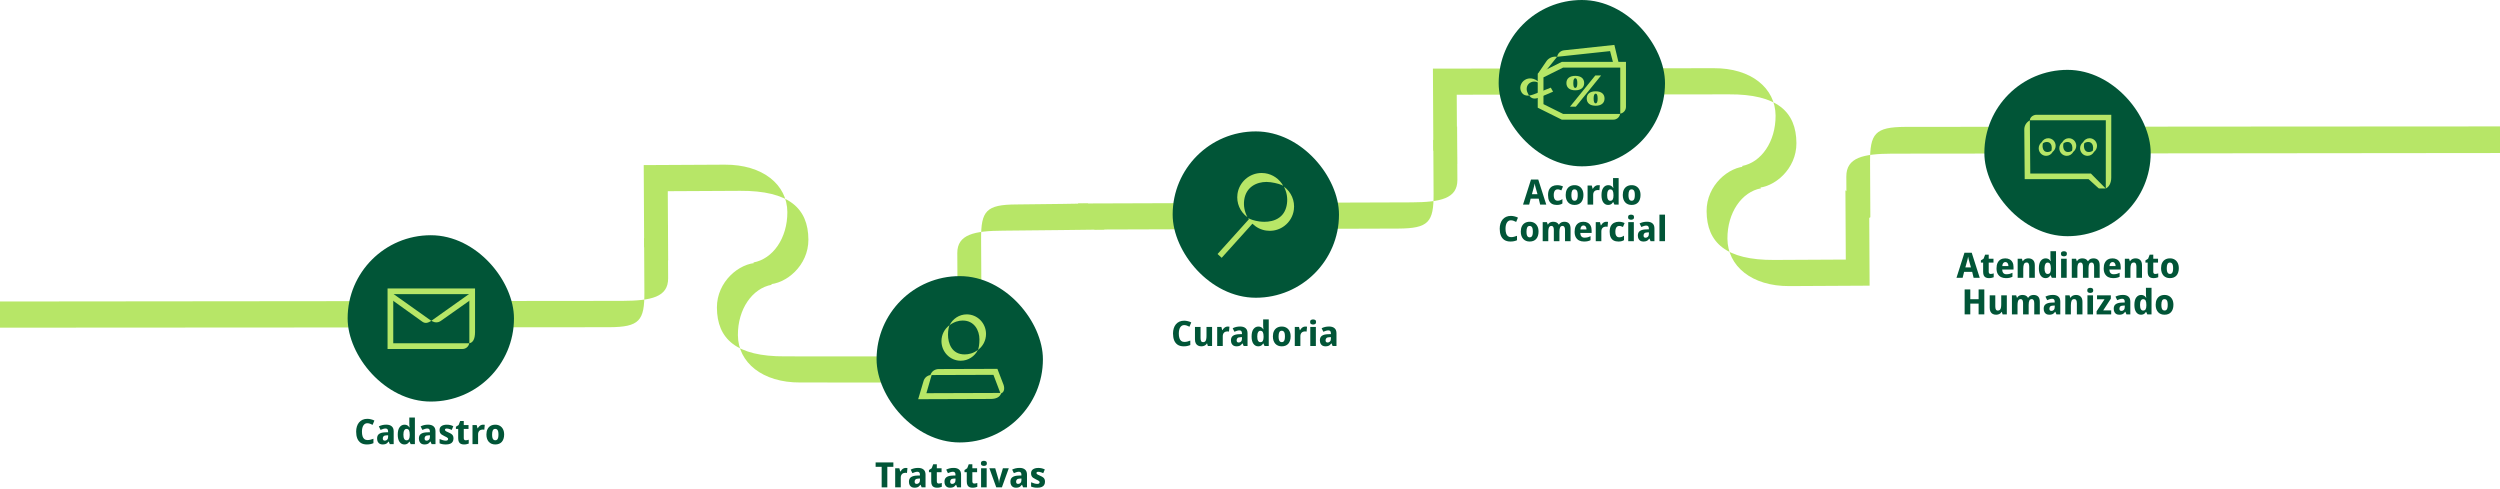 <svg xmlns="http://www.w3.org/2000/svg" width="1503" height="294" viewBox="0 0 1503 294" fill="none"><path d="M220.818 254.442C220.314 254.442 219.859 254.561 219.453 254.799C219.061 255.037 218.725 255.38 218.445 255.828C218.165 256.262 217.955 256.794 217.815 257.424C217.675 258.054 217.605 258.761 217.605 259.545C217.605 260.609 217.724 261.519 217.962 262.275C218.2 263.017 218.564 263.584 219.054 263.976C219.544 264.368 220.167 264.564 220.923 264.564C221.525 264.564 222.113 264.494 222.687 264.354C223.275 264.214 223.884 264.018 224.514 263.766V266.433C223.898 266.699 223.275 266.895 222.645 267.021C222.015 267.147 221.329 267.21 220.587 267.21C219.089 267.21 217.864 266.895 216.912 266.265C215.96 265.621 215.253 264.725 214.791 263.577C214.343 262.415 214.119 261.064 214.119 259.524C214.119 258.39 214.266 257.354 214.56 256.416C214.854 255.464 215.288 254.645 215.862 253.959C216.436 253.273 217.136 252.741 217.962 252.363C218.802 251.985 219.761 251.796 220.839 251.796C221.539 251.796 222.274 251.894 223.044 252.09C223.828 252.272 224.507 252.524 225.081 252.846L224.01 255.429C223.492 255.163 222.967 254.932 222.435 254.736C221.917 254.54 221.378 254.442 220.818 254.442Z" fill="#015537"></path><path d="M232.231 255.303C233.645 255.303 234.737 255.639 235.507 256.311C236.291 256.969 236.683 257.984 236.683 259.356V267H234.352L233.701 265.446H233.617C233.309 265.852 232.994 266.188 232.672 266.454C232.35 266.72 231.979 266.909 231.559 267.021C231.139 267.147 230.628 267.21 230.026 267.21C229.396 267.21 228.829 267.084 228.325 266.832C227.835 266.566 227.443 266.167 227.149 265.635C226.855 265.089 226.708 264.403 226.708 263.577C226.708 262.359 227.107 261.463 227.905 260.889C228.717 260.301 229.907 259.979 231.475 259.923L233.323 259.86V259.356C233.323 258.754 233.19 258.313 232.924 258.033C232.658 257.753 232.294 257.613 231.832 257.613C231.356 257.613 230.859 257.697 230.341 257.865C229.823 258.019 229.305 258.215 228.787 258.453L227.758 256.332C228.374 256.01 229.053 255.758 229.795 255.576C230.551 255.394 231.363 255.303 232.231 255.303ZM232.357 261.729C231.531 261.757 230.95 261.939 230.614 262.275C230.292 262.611 230.131 263.052 230.131 263.598C230.131 264.074 230.243 264.417 230.467 264.627C230.705 264.823 231.013 264.921 231.391 264.921C231.923 264.921 232.378 264.725 232.756 264.333C233.148 263.927 233.344 263.36 233.344 262.632V261.687L232.357 261.729Z" fill="#015537"></path><path d="M243.092 267.21C241.93 267.21 240.978 266.713 240.236 265.719C239.494 264.711 239.123 263.234 239.123 261.288C239.123 259.328 239.501 257.844 240.257 256.836C241.013 255.828 241.993 255.324 243.197 255.324C243.701 255.324 244.135 255.401 244.499 255.555C244.877 255.695 245.199 255.891 245.465 256.143C245.745 256.395 245.983 256.682 246.179 257.004H246.263C246.221 256.78 246.179 256.458 246.137 256.038C246.095 255.604 246.074 255.163 246.074 254.715V251.04H249.434V267H246.893L246.2 265.509H246.074C245.892 265.817 245.668 266.104 245.402 266.37C245.136 266.622 244.814 266.825 244.436 266.979C244.058 267.133 243.61 267.21 243.092 267.21ZM244.373 264.711C245.073 264.711 245.57 264.459 245.864 263.955C246.172 263.437 246.326 262.667 246.326 261.645V261.309C246.326 260.189 246.186 259.335 245.906 258.747C245.626 258.159 245.101 257.865 244.331 257.865C243.785 257.865 243.344 258.166 243.008 258.768C242.686 259.356 242.525 260.21 242.525 261.33C242.525 262.45 242.686 263.297 243.008 263.871C243.344 264.431 243.799 264.711 244.373 264.711Z" fill="#015537"></path><path d="M257.363 255.303C258.777 255.303 259.869 255.639 260.639 256.311C261.423 256.969 261.815 257.984 261.815 259.356V267H259.484L258.833 265.446H258.749C258.441 265.852 258.126 266.188 257.804 266.454C257.482 266.72 257.111 266.909 256.691 267.021C256.271 267.147 255.76 267.21 255.158 267.21C254.528 267.21 253.961 267.084 253.457 266.832C252.967 266.566 252.575 266.167 252.281 265.635C251.987 265.089 251.84 264.403 251.84 263.577C251.84 262.359 252.239 261.463 253.037 260.889C253.849 260.301 255.039 259.979 256.607 259.923L258.455 259.86V259.356C258.455 258.754 258.322 258.313 258.056 258.033C257.79 257.753 257.426 257.613 256.964 257.613C256.488 257.613 255.991 257.697 255.473 257.865C254.955 258.019 254.437 258.215 253.919 258.453L252.89 256.332C253.506 256.01 254.185 255.758 254.927 255.576C255.683 255.394 256.495 255.303 257.363 255.303ZM257.489 261.729C256.663 261.757 256.082 261.939 255.746 262.275C255.424 262.611 255.263 263.052 255.263 263.598C255.263 264.074 255.375 264.417 255.599 264.627C255.837 264.823 256.145 264.921 256.523 264.921C257.055 264.921 257.51 264.725 257.888 264.333C258.28 263.927 258.476 263.36 258.476 262.632V261.687L257.489 261.729Z" fill="#015537"></path><path d="M272.634 263.598C272.634 264.368 272.466 265.026 272.13 265.572C271.808 266.104 271.311 266.51 270.639 266.79C269.967 267.07 269.099 267.21 268.035 267.21C267.265 267.21 266.593 267.154 266.019 267.042C265.445 266.944 264.864 266.776 264.276 266.538V263.955C264.92 264.235 265.585 264.466 266.271 264.648C266.957 264.83 267.531 264.921 267.993 264.921C268.497 264.921 268.854 264.83 269.064 264.648C269.288 264.466 269.4 264.228 269.4 263.934C269.4 263.738 269.344 263.563 269.232 263.409C269.12 263.255 268.896 263.08 268.56 262.884C268.224 262.688 267.727 262.436 267.069 262.128C266.425 261.82 265.893 261.519 265.473 261.225C265.067 260.917 264.759 260.553 264.549 260.133C264.353 259.699 264.255 259.16 264.255 258.516C264.255 257.452 264.654 256.654 265.452 256.122C266.264 255.59 267.328 255.324 268.644 255.324C269.344 255.324 270.002 255.394 270.618 255.534C271.234 255.674 271.871 255.905 272.529 256.227L271.584 258.474C271.22 258.306 270.863 258.159 270.513 258.033C270.163 257.907 269.827 257.809 269.505 257.739C269.197 257.669 268.903 257.634 268.623 257.634C268.259 257.634 267.979 257.697 267.783 257.823C267.601 257.949 267.51 258.138 267.51 258.39C267.51 258.572 267.566 258.74 267.678 258.894C267.79 259.034 268.007 259.195 268.329 259.377C268.651 259.545 269.12 259.762 269.736 260.028C270.366 260.294 270.891 260.574 271.311 260.868C271.745 261.148 272.074 261.505 272.298 261.939C272.522 262.359 272.634 262.912 272.634 263.598Z" fill="#015537"></path><path d="M279.974 264.711C280.31 264.711 280.618 264.676 280.898 264.606C281.192 264.536 281.493 264.452 281.801 264.354V266.685C281.451 266.825 281.038 266.944 280.562 267.042C280.1 267.154 279.554 267.21 278.924 267.21C278.252 267.21 277.65 267.098 277.118 266.874C276.6 266.65 276.194 266.265 275.9 265.719C275.606 265.159 275.459 264.389 275.459 263.409V257.886H274.094V256.563L275.732 255.513L276.656 253.098H278.819V255.534H281.675V257.886H278.819V263.409C278.819 263.843 278.924 264.172 279.134 264.396C279.344 264.606 279.624 264.711 279.974 264.711Z" fill="#015537"></path><path d="M290.368 255.324C290.55 255.324 290.746 255.331 290.956 255.345C291.166 255.359 291.327 255.38 291.439 255.408L291.166 258.348C291.054 258.32 290.907 258.299 290.725 258.285C290.543 258.257 290.333 258.243 290.095 258.243C289.787 258.243 289.472 258.299 289.15 258.411C288.842 258.509 288.555 258.67 288.289 258.894C288.037 259.118 287.827 259.419 287.659 259.797C287.505 260.161 287.428 260.616 287.428 261.162V267H284.068V255.534H286.588L287.092 257.466H287.26C287.47 257.074 287.729 256.717 288.037 256.395C288.345 256.073 288.695 255.814 289.087 255.618C289.493 255.422 289.92 255.324 290.368 255.324Z" fill="#015537"></path><path d="M303.095 261.246C303.095 262.198 302.969 263.045 302.717 263.787C302.479 264.529 302.129 265.159 301.667 265.677C301.205 266.181 300.638 266.566 299.966 266.832C299.308 267.084 298.566 267.21 297.74 267.21C296.97 267.21 296.256 267.084 295.598 266.832C294.94 266.566 294.373 266.181 293.897 265.677C293.435 265.159 293.071 264.529 292.805 263.787C292.553 263.045 292.427 262.198 292.427 261.246C292.427 259.972 292.644 258.901 293.078 258.033C293.512 257.151 294.128 256.479 294.926 256.017C295.724 255.555 296.683 255.324 297.803 255.324C298.839 255.324 299.749 255.555 300.533 256.017C301.331 256.479 301.954 257.151 302.402 258.033C302.864 258.901 303.095 259.972 303.095 261.246ZM295.85 261.246C295.85 262.002 295.913 262.639 296.039 263.157C296.179 263.661 296.389 264.046 296.669 264.312C296.963 264.564 297.334 264.69 297.782 264.69C298.244 264.69 298.608 264.564 298.874 264.312C299.154 264.046 299.357 263.661 299.483 263.157C299.609 262.639 299.672 262.002 299.672 261.246C299.672 260.49 299.609 259.86 299.483 259.356C299.357 258.852 299.147 258.474 298.853 258.222C298.573 257.97 298.209 257.844 297.761 257.844C297.075 257.844 296.585 258.131 296.291 258.705C295.997 259.265 295.85 260.112 295.85 261.246Z" fill="#015537"></path><path d="M533.459 293H530.057V280.652H526.424V278.006H537.092V280.652H533.459V293Z" fill="#015537"></path><path d="M544.482 281.324C544.664 281.324 544.86 281.331 545.07 281.345C545.28 281.359 545.441 281.38 545.553 281.408L545.28 284.348C545.168 284.32 545.021 284.299 544.839 284.285C544.657 284.257 544.447 284.243 544.209 284.243C543.901 284.243 543.586 284.299 543.264 284.411C542.956 284.509 542.669 284.67 542.403 284.894C542.151 285.118 541.941 285.419 541.773 285.797C541.619 286.161 541.542 286.616 541.542 287.162V293H538.182V281.534H540.702L541.206 283.466H541.374C541.584 283.074 541.843 282.717 542.151 282.395C542.459 282.073 542.809 281.814 543.201 281.618C543.607 281.422 544.034 281.324 544.482 281.324Z" fill="#015537"></path><path d="M551.98 281.303C553.394 281.303 554.486 281.639 555.256 282.311C556.04 282.969 556.432 283.984 556.432 285.356V293H554.101L553.45 291.446H553.366C553.058 291.852 552.743 292.188 552.421 292.454C552.099 292.72 551.728 292.909 551.308 293.021C550.888 293.147 550.377 293.21 549.775 293.21C549.145 293.21 548.578 293.084 548.074 292.832C547.584 292.566 547.192 292.167 546.898 291.635C546.604 291.089 546.457 290.403 546.457 289.577C546.457 288.359 546.856 287.463 547.654 286.889C548.466 286.301 549.656 285.979 551.224 285.923L553.072 285.86V285.356C553.072 284.754 552.939 284.313 552.673 284.033C552.407 283.753 552.043 283.613 551.581 283.613C551.105 283.613 550.608 283.697 550.09 283.865C549.572 284.019 549.054 284.215 548.536 284.453L547.507 282.332C548.123 282.01 548.802 281.758 549.544 281.576C550.3 281.394 551.112 281.303 551.98 281.303ZM552.106 287.729C551.28 287.757 550.699 287.939 550.363 288.275C550.041 288.611 549.88 289.052 549.88 289.598C549.88 290.074 549.992 290.417 550.216 290.627C550.454 290.823 550.762 290.921 551.14 290.921C551.672 290.921 552.127 290.725 552.505 290.333C552.897 289.927 553.093 289.36 553.093 288.632V287.687L552.106 287.729Z" fill="#015537"></path><path d="M564.373 290.711C564.709 290.711 565.017 290.676 565.297 290.606C565.591 290.536 565.892 290.452 566.2 290.354V292.685C565.85 292.825 565.437 292.944 564.961 293.042C564.499 293.154 563.953 293.21 563.323 293.21C562.651 293.21 562.049 293.098 561.517 292.874C560.999 292.65 560.593 292.265 560.299 291.719C560.005 291.159 559.858 290.389 559.858 289.409V283.886H558.493V282.563L560.131 281.513L561.055 279.098H563.218V281.534H566.074V283.886H563.218V289.409C563.218 289.843 563.323 290.172 563.533 290.396C563.743 290.606 564.023 290.711 564.373 290.711Z" fill="#015537"></path><path d="M573.339 281.303C574.753 281.303 575.845 281.639 576.615 282.311C577.399 282.969 577.791 283.984 577.791 285.356V293H575.46L574.809 291.446H574.725C574.417 291.852 574.102 292.188 573.78 292.454C573.458 292.72 573.087 292.909 572.667 293.021C572.247 293.147 571.736 293.21 571.134 293.21C570.504 293.21 569.937 293.084 569.433 292.832C568.943 292.566 568.551 292.167 568.257 291.635C567.963 291.089 567.816 290.403 567.816 289.577C567.816 288.359 568.215 287.463 569.013 286.889C569.825 286.301 571.015 285.979 572.583 285.923L574.431 285.86V285.356C574.431 284.754 574.298 284.313 574.032 284.033C573.766 283.753 573.402 283.613 572.94 283.613C572.464 283.613 571.967 283.697 571.449 283.865C570.931 284.019 570.413 284.215 569.895 284.453L568.866 282.332C569.482 282.01 570.161 281.758 570.903 281.576C571.659 281.394 572.471 281.303 573.339 281.303ZM573.465 287.729C572.639 287.757 572.058 287.939 571.722 288.275C571.4 288.611 571.239 289.052 571.239 289.598C571.239 290.074 571.351 290.417 571.575 290.627C571.813 290.823 572.121 290.921 572.499 290.921C573.031 290.921 573.486 290.725 573.864 290.333C574.256 289.927 574.452 289.36 574.452 288.632V287.687L573.465 287.729Z" fill="#015537"></path><path d="M585.732 290.711C586.068 290.711 586.376 290.676 586.656 290.606C586.95 290.536 587.251 290.452 587.559 290.354V292.685C587.209 292.825 586.796 292.944 586.32 293.042C585.858 293.154 585.312 293.21 584.682 293.21C584.01 293.21 583.408 293.098 582.876 292.874C582.358 292.65 581.952 292.265 581.658 291.719C581.364 291.159 581.217 290.389 581.217 289.409V283.886H579.852V282.563L581.49 281.513L582.414 279.098H584.577V281.534H587.433V283.886H584.577V289.409C584.577 289.843 584.682 290.172 584.892 290.396C585.102 290.606 585.382 290.711 585.732 290.711Z" fill="#015537"></path><path d="M593.185 281.534V293H589.825V281.534H593.185ZM591.526 277.04C592.016 277.04 592.436 277.152 592.786 277.376C593.136 277.586 593.311 277.985 593.311 278.573C593.311 279.147 593.136 279.546 592.786 279.77C592.436 279.994 592.016 280.106 591.526 280.106C591.022 280.106 590.595 279.994 590.245 279.77C589.895 279.546 589.72 279.147 589.72 278.573C589.72 277.985 589.895 277.586 590.245 277.376C590.595 277.152 591.022 277.04 591.526 277.04Z" fill="#015537"></path><path d="M598.958 293L594.821 281.534H598.328L600.239 288.065C600.323 288.317 600.386 288.583 600.428 288.863C600.47 289.143 600.505 289.416 600.533 289.682C600.561 289.948 600.575 290.193 600.575 290.417H600.659C600.673 290.179 600.687 289.927 600.701 289.661C600.729 289.395 600.771 289.129 600.827 288.863C600.883 288.583 600.946 288.317 601.016 288.065L602.948 281.534H606.476L602.339 293H598.958Z" fill="#015537"></path><path d="M612.979 281.303C614.393 281.303 615.485 281.639 616.255 282.311C617.039 282.969 617.431 283.984 617.431 285.356V293H615.1L614.449 291.446H614.365C614.057 291.852 613.742 292.188 613.42 292.454C613.098 292.72 612.727 292.909 612.307 293.021C611.887 293.147 611.376 293.21 610.774 293.21C610.144 293.21 609.577 293.084 609.073 292.832C608.583 292.566 608.191 292.167 607.897 291.635C607.603 291.089 607.456 290.403 607.456 289.577C607.456 288.359 607.855 287.463 608.653 286.889C609.465 286.301 610.655 285.979 612.223 285.923L614.071 285.86V285.356C614.071 284.754 613.938 284.313 613.672 284.033C613.406 283.753 613.042 283.613 612.58 283.613C612.104 283.613 611.607 283.697 611.089 283.865C610.571 284.019 610.053 284.215 609.535 284.453L608.506 282.332C609.122 282.01 609.801 281.758 610.543 281.576C611.299 281.394 612.111 281.303 612.979 281.303ZM613.105 287.729C612.279 287.757 611.698 287.939 611.362 288.275C611.04 288.611 610.879 289.052 610.879 289.598C610.879 290.074 610.991 290.417 611.215 290.627C611.453 290.823 611.761 290.921 612.139 290.921C612.671 290.921 613.126 290.725 613.504 290.333C613.896 289.927 614.092 289.36 614.092 288.632V287.687L613.105 287.729Z" fill="#015537"></path><path d="M628.25 289.598C628.25 290.368 628.082 291.026 627.746 291.572C627.424 292.104 626.927 292.51 626.255 292.79C625.583 293.07 624.715 293.21 623.651 293.21C622.881 293.21 622.209 293.154 621.635 293.042C621.061 292.944 620.48 292.776 619.892 292.538V289.955C620.536 290.235 621.201 290.466 621.887 290.648C622.573 290.83 623.147 290.921 623.609 290.921C624.113 290.921 624.47 290.83 624.68 290.648C624.904 290.466 625.016 290.228 625.016 289.934C625.016 289.738 624.96 289.563 624.848 289.409C624.736 289.255 624.512 289.08 624.176 288.884C623.84 288.688 623.343 288.436 622.685 288.128C622.041 287.82 621.509 287.519 621.089 287.225C620.683 286.917 620.375 286.553 620.165 286.133C619.969 285.699 619.871 285.16 619.871 284.516C619.871 283.452 620.27 282.654 621.068 282.122C621.88 281.59 622.944 281.324 624.26 281.324C624.96 281.324 625.618 281.394 626.234 281.534C626.85 281.674 627.487 281.905 628.145 282.227L627.2 284.474C626.836 284.306 626.479 284.159 626.129 284.033C625.779 283.907 625.443 283.809 625.121 283.739C624.813 283.669 624.519 283.634 624.239 283.634C623.875 283.634 623.595 283.697 623.399 283.823C623.217 283.949 623.126 284.138 623.126 284.39C623.126 284.572 623.182 284.74 623.294 284.894C623.406 285.034 623.623 285.195 623.945 285.377C624.267 285.545 624.736 285.762 625.352 286.028C625.982 286.294 626.507 286.574 626.927 286.868C627.361 287.148 627.69 287.505 627.914 287.939C628.138 288.359 628.25 288.912 628.25 289.598Z" fill="#015537"></path><path d="M711.914 195.442C711.41 195.442 710.955 195.561 710.549 195.799C710.157 196.037 709.821 196.38 709.541 196.828C709.261 197.262 709.051 197.794 708.911 198.424C708.771 199.054 708.701 199.761 708.701 200.545C708.701 201.609 708.82 202.519 709.058 203.275C709.296 204.017 709.66 204.584 710.15 204.976C710.64 205.368 711.263 205.564 712.019 205.564C712.621 205.564 713.209 205.494 713.783 205.354C714.371 205.214 714.98 205.018 715.61 204.766V207.433C714.994 207.699 714.371 207.895 713.741 208.021C713.111 208.147 712.425 208.21 711.683 208.21C710.185 208.21 708.96 207.895 708.008 207.265C707.056 206.621 706.349 205.725 705.887 204.577C705.439 203.415 705.215 202.064 705.215 200.524C705.215 199.39 705.362 198.354 705.656 197.416C705.95 196.464 706.384 195.645 706.958 194.959C707.532 194.273 708.232 193.741 709.058 193.363C709.898 192.985 710.857 192.796 711.935 192.796C712.635 192.796 713.37 192.894 714.14 193.09C714.924 193.272 715.603 193.524 716.177 193.846L715.106 196.429C714.588 196.163 714.063 195.932 713.531 195.736C713.013 195.54 712.474 195.442 711.914 195.442Z" fill="#015537"></path><path d="M728.704 196.534V208H726.163L725.722 206.53H725.533C725.309 206.922 725.022 207.244 724.672 207.496C724.336 207.734 723.958 207.909 723.538 208.021C723.118 208.147 722.684 208.21 722.236 208.21C721.494 208.21 720.836 208.063 720.262 207.769C719.688 207.475 719.233 207.02 718.897 206.404C718.575 205.788 718.414 204.99 718.414 204.01V196.534H721.774V203.233C721.774 204.045 721.893 204.661 722.131 205.081C722.369 205.501 722.754 205.711 723.286 205.711C723.832 205.711 724.252 205.564 724.546 205.27C724.84 204.976 725.043 204.549 725.155 203.989C725.281 203.429 725.344 202.743 725.344 201.931V196.534H728.704Z" fill="#015537"></path><path d="M738.07 196.324C738.252 196.324 738.448 196.331 738.658 196.345C738.868 196.359 739.029 196.38 739.141 196.408L738.868 199.348C738.756 199.32 738.609 199.299 738.427 199.285C738.245 199.257 738.035 199.243 737.797 199.243C737.489 199.243 737.174 199.299 736.852 199.411C736.544 199.509 736.257 199.67 735.991 199.894C735.739 200.118 735.529 200.419 735.361 200.797C735.207 201.161 735.13 201.616 735.13 202.162V208H731.77V196.534H734.29L734.794 198.466H734.962C735.172 198.074 735.431 197.717 735.739 197.395C736.047 197.073 736.397 196.814 736.789 196.618C737.195 196.422 737.622 196.324 738.07 196.324Z" fill="#015537"></path><path d="M745.568 196.303C746.982 196.303 748.074 196.639 748.844 197.311C749.628 197.969 750.02 198.984 750.02 200.356V208H747.689L747.038 206.446H746.954C746.646 206.852 746.331 207.188 746.009 207.454C745.687 207.72 745.316 207.909 744.896 208.021C744.476 208.147 743.965 208.21 743.363 208.21C742.733 208.21 742.166 208.084 741.662 207.832C741.172 207.566 740.78 207.167 740.486 206.635C740.192 206.089 740.045 205.403 740.045 204.577C740.045 203.359 740.444 202.463 741.242 201.889C742.054 201.301 743.244 200.979 744.812 200.923L746.66 200.86V200.356C746.66 199.754 746.527 199.313 746.261 199.033C745.995 198.753 745.631 198.613 745.169 198.613C744.693 198.613 744.196 198.697 743.678 198.865C743.16 199.019 742.642 199.215 742.124 199.453L741.095 197.332C741.711 197.01 742.39 196.758 743.132 196.576C743.888 196.394 744.7 196.303 745.568 196.303ZM745.694 202.729C744.868 202.757 744.287 202.939 743.951 203.275C743.629 203.611 743.468 204.052 743.468 204.598C743.468 205.074 743.58 205.417 743.804 205.627C744.042 205.823 744.35 205.921 744.728 205.921C745.26 205.921 745.715 205.725 746.093 205.333C746.485 204.927 746.681 204.36 746.681 203.632V202.687L745.694 202.729Z" fill="#015537"></path><path d="M756.428 208.21C755.266 208.21 754.314 207.713 753.572 206.719C752.83 205.711 752.459 204.234 752.459 202.288C752.459 200.328 752.837 198.844 753.593 197.836C754.349 196.828 755.329 196.324 756.533 196.324C757.037 196.324 757.471 196.401 757.835 196.555C758.213 196.695 758.535 196.891 758.801 197.143C759.081 197.395 759.319 197.682 759.515 198.004H759.599C759.557 197.78 759.515 197.458 759.473 197.038C759.431 196.604 759.41 196.163 759.41 195.715V192.04H762.77V208H760.229L759.536 206.509H759.41C759.228 206.817 759.004 207.104 758.738 207.37C758.472 207.622 758.15 207.825 757.772 207.979C757.394 208.133 756.946 208.21 756.428 208.21ZM757.709 205.711C758.409 205.711 758.906 205.459 759.2 204.955C759.508 204.437 759.662 203.667 759.662 202.645V202.309C759.662 201.189 759.522 200.335 759.242 199.747C758.962 199.159 758.437 198.865 757.667 198.865C757.121 198.865 756.68 199.166 756.344 199.768C756.022 200.356 755.861 201.21 755.861 202.33C755.861 203.45 756.022 204.297 756.344 204.871C756.68 205.431 757.135 205.711 757.709 205.711Z" fill="#015537"></path><path d="M775.929 202.246C775.929 203.198 775.803 204.045 775.551 204.787C775.313 205.529 774.963 206.159 774.501 206.677C774.039 207.181 773.472 207.566 772.8 207.832C772.142 208.084 771.4 208.21 770.574 208.21C769.804 208.21 769.09 208.084 768.432 207.832C767.774 207.566 767.207 207.181 766.731 206.677C766.269 206.159 765.905 205.529 765.639 204.787C765.387 204.045 765.261 203.198 765.261 202.246C765.261 200.972 765.478 199.901 765.912 199.033C766.346 198.151 766.962 197.479 767.76 197.017C768.558 196.555 769.517 196.324 770.637 196.324C771.673 196.324 772.583 196.555 773.367 197.017C774.165 197.479 774.788 198.151 775.236 199.033C775.698 199.901 775.929 200.972 775.929 202.246ZM768.684 202.246C768.684 203.002 768.747 203.639 768.873 204.157C769.013 204.661 769.223 205.046 769.503 205.312C769.797 205.564 770.168 205.69 770.616 205.69C771.078 205.69 771.442 205.564 771.708 205.312C771.988 205.046 772.191 204.661 772.317 204.157C772.443 203.639 772.506 203.002 772.506 202.246C772.506 201.49 772.443 200.86 772.317 200.356C772.191 199.852 771.981 199.474 771.687 199.222C771.407 198.97 771.043 198.844 770.595 198.844C769.909 198.844 769.419 199.131 769.125 199.705C768.831 200.265 768.684 201.112 768.684 202.246Z" fill="#015537"></path><path d="M784.725 196.324C784.907 196.324 785.103 196.331 785.313 196.345C785.523 196.359 785.684 196.38 785.796 196.408L785.523 199.348C785.411 199.32 785.264 199.299 785.082 199.285C784.9 199.257 784.69 199.243 784.452 199.243C784.144 199.243 783.829 199.299 783.507 199.411C783.199 199.509 782.912 199.67 782.646 199.894C782.394 200.118 782.184 200.419 782.016 200.797C781.862 201.161 781.785 201.616 781.785 202.162V208H778.425V196.534H780.945L781.449 198.466H781.617C781.827 198.074 782.086 197.717 782.394 197.395C782.702 197.073 783.052 196.814 783.444 196.618C783.85 196.422 784.277 196.324 784.725 196.324Z" fill="#015537"></path><path d="M791.1 196.534V208H787.74V196.534H791.1ZM789.441 192.04C789.931 192.04 790.351 192.152 790.701 192.376C791.051 192.586 791.226 192.985 791.226 193.573C791.226 194.147 791.051 194.546 790.701 194.77C790.351 194.994 789.931 195.106 789.441 195.106C788.937 195.106 788.51 194.994 788.16 194.77C787.81 194.546 787.635 194.147 787.635 193.573C787.635 192.985 787.81 192.586 788.16 192.376C788.51 192.152 788.937 192.04 789.441 192.04Z" fill="#015537"></path><path d="M799.036 196.303C800.45 196.303 801.542 196.639 802.312 197.311C803.096 197.969 803.488 198.984 803.488 200.356V208H801.157L800.506 206.446H800.422C800.114 206.852 799.799 207.188 799.477 207.454C799.155 207.72 798.784 207.909 798.364 208.021C797.944 208.147 797.433 208.21 796.831 208.21C796.201 208.21 795.634 208.084 795.13 207.832C794.64 207.566 794.248 207.167 793.954 206.635C793.66 206.089 793.513 205.403 793.513 204.577C793.513 203.359 793.912 202.463 794.71 201.889C795.522 201.301 796.712 200.979 798.28 200.923L800.128 200.86V200.356C800.128 199.754 799.995 199.313 799.729 199.033C799.463 198.753 799.099 198.613 798.637 198.613C798.161 198.613 797.664 198.697 797.146 198.865C796.628 199.019 796.11 199.215 795.592 199.453L794.563 197.332C795.179 197.01 795.858 196.758 796.6 196.576C797.356 196.394 798.168 196.303 799.036 196.303ZM799.162 202.729C798.336 202.757 797.755 202.939 797.419 203.275C797.097 203.611 796.936 204.052 796.936 204.598C796.936 205.074 797.048 205.417 797.272 205.627C797.51 205.823 797.818 205.921 798.196 205.921C798.728 205.921 799.183 205.725 799.561 205.333C799.953 204.927 800.149 204.36 800.149 203.632V202.687L799.162 202.729Z" fill="#015537"></path><path d="M925.938 123L925.077 119.43H920.226L919.344 123H915.648L920.436 107.943H924.804L929.613 123H925.938ZM923.355 113.277C923.271 112.983 923.187 112.675 923.103 112.353C923.019 112.031 922.935 111.695 922.851 111.345C922.781 110.995 922.711 110.638 922.641 110.274C922.585 110.638 922.515 111.002 922.431 111.366C922.347 111.716 922.263 112.052 922.179 112.374C922.109 112.696 922.032 112.997 921.948 113.277L920.982 116.763H924.342L923.355 113.277Z" fill="#015537"></path><path d="M935.935 123.21C934.843 123.21 933.905 123.007 933.121 122.601C932.337 122.181 931.735 121.537 931.315 120.669C930.895 119.801 930.685 118.688 930.685 117.33C930.685 115.93 930.916 114.789 931.378 113.907C931.854 113.025 932.505 112.374 933.331 111.954C934.171 111.534 935.13 111.324 936.208 111.324C936.908 111.324 937.559 111.401 938.161 111.555C938.763 111.709 939.267 111.891 939.673 112.101L938.686 114.453C938.266 114.271 937.881 114.124 937.531 114.012C937.195 113.9 936.824 113.844 936.418 113.844C935.928 113.844 935.508 113.977 935.158 114.243C934.822 114.495 934.563 114.88 934.381 115.398C934.199 115.902 934.108 116.539 934.108 117.309C934.108 118.065 934.199 118.695 934.381 119.199C934.577 119.689 934.843 120.06 935.179 120.312C935.529 120.55 935.942 120.669 936.418 120.669C936.95 120.669 937.454 120.585 937.93 120.417C938.42 120.235 938.882 119.99 939.316 119.682V122.349C938.854 122.657 938.357 122.874 937.825 123C937.307 123.14 936.677 123.21 935.935 123.21Z" fill="#015537"></path><path d="M951.96 117.246C951.96 118.198 951.834 119.045 951.582 119.787C951.344 120.529 950.994 121.159 950.532 121.677C950.07 122.181 949.503 122.566 948.831 122.832C948.173 123.084 947.431 123.21 946.605 123.21C945.835 123.21 945.121 123.084 944.463 122.832C943.805 122.566 943.238 122.181 942.762 121.677C942.3 121.159 941.936 120.529 941.67 119.787C941.418 119.045 941.292 118.198 941.292 117.246C941.292 115.972 941.509 114.901 941.943 114.033C942.377 113.151 942.993 112.479 943.791 112.017C944.589 111.555 945.548 111.324 946.668 111.324C947.704 111.324 948.614 111.555 949.398 112.017C950.196 112.479 950.819 113.151 951.267 114.033C951.729 114.901 951.96 115.972 951.96 117.246ZM944.715 117.246C944.715 118.002 944.778 118.639 944.904 119.157C945.044 119.661 945.254 120.046 945.534 120.312C945.828 120.564 946.199 120.69 946.647 120.69C947.109 120.69 947.473 120.564 947.739 120.312C948.019 120.046 948.222 119.661 948.348 119.157C948.474 118.639 948.537 118.002 948.537 117.246C948.537 116.49 948.474 115.86 948.348 115.356C948.222 114.852 948.012 114.474 947.718 114.222C947.438 113.97 947.074 113.844 946.626 113.844C945.94 113.844 945.45 114.131 945.156 114.705C944.862 115.265 944.715 116.112 944.715 117.246Z" fill="#015537"></path><path d="M960.756 111.324C960.938 111.324 961.134 111.331 961.344 111.345C961.554 111.359 961.715 111.38 961.827 111.408L961.554 114.348C961.442 114.32 961.295 114.299 961.113 114.285C960.931 114.257 960.721 114.243 960.483 114.243C960.175 114.243 959.86 114.299 959.538 114.411C959.23 114.509 958.943 114.67 958.677 114.894C958.425 115.118 958.215 115.419 958.047 115.797C957.893 116.161 957.816 116.616 957.816 117.162V123H954.456V111.534H956.976L957.48 113.466H957.648C957.858 113.074 958.117 112.717 958.425 112.395C958.733 112.073 959.083 111.814 959.475 111.618C959.881 111.422 960.308 111.324 960.756 111.324Z" fill="#015537"></path><path d="M966.784 123.21C965.622 123.21 964.67 122.713 963.928 121.719C963.186 120.711 962.815 119.234 962.815 117.288C962.815 115.328 963.193 113.844 963.949 112.836C964.705 111.828 965.685 111.324 966.889 111.324C967.393 111.324 967.827 111.401 968.191 111.555C968.569 111.695 968.891 111.891 969.157 112.143C969.437 112.395 969.675 112.682 969.871 113.004H969.955C969.913 112.78 969.871 112.458 969.829 112.038C969.787 111.604 969.766 111.163 969.766 110.715V107.04H973.126V123H970.585L969.892 121.509H969.766C969.584 121.817 969.36 122.104 969.094 122.37C968.828 122.622 968.506 122.825 968.128 122.979C967.75 123.133 967.302 123.21 966.784 123.21ZM968.065 120.711C968.765 120.711 969.262 120.459 969.556 119.955C969.864 119.437 970.018 118.667 970.018 117.645V117.309C970.018 116.189 969.878 115.335 969.598 114.747C969.318 114.159 968.793 113.865 968.023 113.865C967.477 113.865 967.036 114.166 966.7 114.768C966.378 115.356 966.217 116.21 966.217 117.33C966.217 118.45 966.378 119.297 966.7 119.871C967.036 120.431 967.491 120.711 968.065 120.711Z" fill="#015537"></path><path d="M986.284 117.246C986.284 118.198 986.158 119.045 985.906 119.787C985.668 120.529 985.318 121.159 984.856 121.677C984.394 122.181 983.827 122.566 983.155 122.832C982.497 123.084 981.755 123.21 980.929 123.21C980.159 123.21 979.445 123.084 978.787 122.832C978.129 122.566 977.562 122.181 977.086 121.677C976.624 121.159 976.26 120.529 975.994 119.787C975.742 119.045 975.616 118.198 975.616 117.246C975.616 115.972 975.833 114.901 976.267 114.033C976.701 113.151 977.317 112.479 978.115 112.017C978.913 111.555 979.872 111.324 980.992 111.324C982.028 111.324 982.938 111.555 983.722 112.017C984.52 112.479 985.143 113.151 985.591 114.033C986.053 114.901 986.284 115.972 986.284 117.246ZM979.039 117.246C979.039 118.002 979.102 118.639 979.228 119.157C979.368 119.661 979.578 120.046 979.858 120.312C980.152 120.564 980.523 120.69 980.971 120.69C981.433 120.69 981.797 120.564 982.063 120.312C982.343 120.046 982.546 119.661 982.672 119.157C982.798 118.639 982.861 118.002 982.861 117.246C982.861 116.49 982.798 115.86 982.672 115.356C982.546 114.852 982.336 114.474 982.042 114.222C981.762 113.97 981.398 113.844 980.95 113.844C980.264 113.844 979.774 114.131 979.48 114.705C979.186 115.265 979.039 116.112 979.039 117.246Z" fill="#015537"></path><path d="M908.329 132.442C907.825 132.442 907.37 132.561 906.964 132.799C906.572 133.037 906.236 133.38 905.956 133.828C905.676 134.262 905.466 134.794 905.326 135.424C905.186 136.054 905.116 136.761 905.116 137.545C905.116 138.609 905.235 139.519 905.473 140.275C905.711 141.017 906.075 141.584 906.565 141.976C907.055 142.368 907.678 142.564 908.434 142.564C909.036 142.564 909.624 142.494 910.198 142.354C910.786 142.214 911.395 142.018 912.025 141.766V144.433C911.409 144.699 910.786 144.895 910.156 145.021C909.526 145.147 908.84 145.21 908.098 145.21C906.6 145.21 905.375 144.895 904.423 144.265C903.471 143.621 902.764 142.725 902.302 141.577C901.854 140.415 901.63 139.064 901.63 137.524C901.63 136.39 901.777 135.354 902.071 134.416C902.365 133.464 902.799 132.645 903.373 131.959C903.947 131.273 904.647 130.741 905.473 130.363C906.313 129.985 907.272 129.796 908.35 129.796C909.05 129.796 909.785 129.894 910.555 130.09C911.339 130.272 912.018 130.524 912.592 130.846L911.521 133.429C911.003 133.163 910.478 132.932 909.946 132.736C909.428 132.54 908.889 132.442 908.329 132.442Z" fill="#015537"></path><path d="M924.972 139.246C924.972 140.198 924.846 141.045 924.594 141.787C924.356 142.529 924.006 143.159 923.544 143.677C923.082 144.181 922.515 144.566 921.843 144.832C921.185 145.084 920.443 145.21 919.617 145.21C918.847 145.21 918.133 145.084 917.475 144.832C916.817 144.566 916.25 144.181 915.774 143.677C915.312 143.159 914.948 142.529 914.682 141.787C914.43 141.045 914.304 140.198 914.304 139.246C914.304 137.972 914.521 136.901 914.955 136.033C915.389 135.151 916.005 134.479 916.803 134.017C917.601 133.555 918.56 133.324 919.68 133.324C920.716 133.324 921.626 133.555 922.41 134.017C923.208 134.479 923.831 135.151 924.279 136.033C924.741 136.901 924.972 137.972 924.972 139.246ZM917.727 139.246C917.727 140.002 917.79 140.639 917.916 141.157C918.056 141.661 918.266 142.046 918.546 142.312C918.84 142.564 919.211 142.69 919.659 142.69C920.121 142.69 920.485 142.564 920.751 142.312C921.031 142.046 921.234 141.661 921.36 141.157C921.486 140.639 921.549 140.002 921.549 139.246C921.549 138.49 921.486 137.86 921.36 137.356C921.234 136.852 921.024 136.474 920.73 136.222C920.45 135.97 920.086 135.844 919.638 135.844C918.952 135.844 918.462 136.131 918.168 136.705C917.874 137.265 917.727 138.112 917.727 139.246Z" fill="#015537"></path><path d="M940.446 133.324C941.692 133.324 942.63 133.66 943.26 134.332C943.904 134.99 944.226 136.054 944.226 137.524V145H940.887V138.301C940.887 137.475 940.761 136.859 940.509 136.453C940.271 136.033 939.907 135.823 939.417 135.823C938.717 135.823 938.227 136.117 937.947 136.705C937.667 137.293 937.527 138.14 937.527 139.246V145H934.167V138.301C934.167 137.755 934.111 137.3 933.999 136.936C933.901 136.572 933.747 136.299 933.537 136.117C933.327 135.921 933.047 135.823 932.697 135.823C932.221 135.823 931.843 135.97 931.563 136.264C931.297 136.558 931.108 136.985 930.996 137.545C930.884 138.105 930.828 138.791 930.828 139.603V145H927.468V133.534H930.009L930.492 135.004H930.618C930.828 134.612 931.087 134.297 931.395 134.059C931.717 133.807 932.081 133.625 932.487 133.513C932.907 133.387 933.355 133.324 933.831 133.324C934.615 133.324 935.273 133.464 935.805 133.744C936.351 134.01 936.778 134.43 937.086 135.004H937.275C937.611 134.416 938.059 133.989 938.619 133.723C939.193 133.457 939.802 133.324 940.446 133.324Z" fill="#015537"></path><path d="M951.905 133.324C952.927 133.324 953.809 133.527 954.551 133.933C955.293 134.339 955.867 134.927 956.273 135.697C956.679 136.467 956.882 137.412 956.882 138.532V140.044H950.057C950.085 140.926 950.309 141.619 950.729 142.123C951.163 142.627 951.779 142.879 952.577 142.879C953.277 142.879 953.907 142.809 954.467 142.669C955.041 142.515 955.629 142.284 956.231 141.976V144.391C955.713 144.671 955.146 144.874 954.53 145C953.928 145.14 953.179 145.21 952.283 145.21C951.191 145.21 950.218 145 949.364 144.58C948.524 144.146 947.859 143.495 947.369 142.627C946.893 141.759 946.655 140.667 946.655 139.351C946.655 138.007 946.872 136.894 947.306 136.012C947.754 135.116 948.37 134.444 949.154 133.996C949.952 133.548 950.869 133.324 951.905 133.324ZM951.968 135.55C951.464 135.55 951.044 135.746 950.708 136.138C950.372 136.53 950.176 137.139 950.12 137.965H953.795C953.795 137.503 953.725 137.09 953.585 136.726C953.445 136.362 953.242 136.075 952.976 135.865C952.71 135.655 952.374 135.55 951.968 135.55Z" fill="#015537"></path><path d="M965.667 133.324C965.849 133.324 966.045 133.331 966.255 133.345C966.465 133.359 966.626 133.38 966.738 133.408L966.465 136.348C966.353 136.32 966.206 136.299 966.024 136.285C965.842 136.257 965.632 136.243 965.394 136.243C965.086 136.243 964.771 136.299 964.449 136.411C964.141 136.509 963.854 136.67 963.588 136.894C963.336 137.118 963.126 137.419 962.958 137.797C962.804 138.161 962.727 138.616 962.727 139.162V145H959.367V133.534H961.887L962.391 135.466H962.559C962.769 135.074 963.028 134.717 963.336 134.395C963.644 134.073 963.994 133.814 964.386 133.618C964.792 133.422 965.219 133.324 965.667 133.324Z" fill="#015537"></path><path d="M972.976 145.21C971.884 145.21 970.946 145.007 970.162 144.601C969.378 144.181 968.776 143.537 968.356 142.669C967.936 141.801 967.726 140.688 967.726 139.33C967.726 137.93 967.957 136.789 968.419 135.907C968.895 135.025 969.546 134.374 970.372 133.954C971.212 133.534 972.171 133.324 973.249 133.324C973.949 133.324 974.6 133.401 975.202 133.555C975.804 133.709 976.308 133.891 976.714 134.101L975.727 136.453C975.307 136.271 974.922 136.124 974.572 136.012C974.236 135.9 973.865 135.844 973.459 135.844C972.969 135.844 972.549 135.977 972.199 136.243C971.863 136.495 971.604 136.88 971.422 137.398C971.24 137.902 971.149 138.539 971.149 139.309C971.149 140.065 971.24 140.695 971.422 141.199C971.618 141.689 971.884 142.06 972.22 142.312C972.57 142.55 972.983 142.669 973.459 142.669C973.991 142.669 974.495 142.585 974.971 142.417C975.461 142.235 975.923 141.99 976.357 141.682V144.349C975.895 144.657 975.398 144.874 974.866 145C974.348 145.14 973.718 145.21 972.976 145.21Z" fill="#015537"></path><path d="M982.261 133.534V145H978.901V133.534H982.261ZM980.602 129.04C981.092 129.04 981.512 129.152 981.862 129.376C982.212 129.586 982.387 129.985 982.387 130.573C982.387 131.147 982.212 131.546 981.862 131.77C981.512 131.994 981.092 132.106 980.602 132.106C980.098 132.106 979.671 131.994 979.321 131.77C978.971 131.546 978.796 131.147 978.796 130.573C978.796 129.985 978.971 129.586 979.321 129.376C979.671 129.152 980.098 129.04 980.602 129.04Z" fill="#015537"></path><path d="M990.197 133.303C991.611 133.303 992.703 133.639 993.473 134.311C994.257 134.969 994.649 135.984 994.649 137.356V145H992.318L991.667 143.446H991.583C991.275 143.852 990.96 144.188 990.638 144.454C990.316 144.72 989.945 144.909 989.525 145.021C989.105 145.147 988.594 145.21 987.992 145.21C987.362 145.21 986.795 145.084 986.291 144.832C985.801 144.566 985.409 144.167 985.115 143.635C984.821 143.089 984.674 142.403 984.674 141.577C984.674 140.359 985.073 139.463 985.871 138.889C986.683 138.301 987.873 137.979 989.441 137.923L991.289 137.86V137.356C991.289 136.754 991.156 136.313 990.89 136.033C990.624 135.753 990.26 135.613 989.798 135.613C989.322 135.613 988.825 135.697 988.307 135.865C987.789 136.019 987.271 136.215 986.753 136.453L985.724 134.332C986.34 134.01 987.019 133.758 987.761 133.576C988.517 133.394 989.329 133.303 990.197 133.303ZM990.323 139.729C989.497 139.757 988.916 139.939 988.58 140.275C988.258 140.611 988.097 141.052 988.097 141.598C988.097 142.074 988.209 142.417 988.433 142.627C988.671 142.823 988.979 142.921 989.357 142.921C989.889 142.921 990.344 142.725 990.722 142.333C991.114 141.927 991.31 141.36 991.31 140.632V139.687L990.323 139.729Z" fill="#015537"></path><path d="M1001.01 145H997.655V129.04H1001.01V145Z" fill="#015537"></path><path d="M1186.53 167L1185.67 163.43H1180.82L1179.94 167H1176.24L1181.03 151.943H1185.4L1190.21 167H1186.53ZM1183.95 157.277C1183.86 156.983 1183.78 156.675 1183.7 156.353C1183.61 156.031 1183.53 155.695 1183.44 155.345C1183.37 154.995 1183.3 154.638 1183.23 154.274C1183.18 154.638 1183.11 155.002 1183.02 155.366C1182.94 155.716 1182.86 156.052 1182.77 156.374C1182.7 156.696 1182.62 156.997 1182.54 157.277L1181.57 160.763H1184.93L1183.95 157.277Z" fill="#015537"></path><path d="M1196.78 164.711C1197.12 164.711 1197.42 164.676 1197.7 164.606C1198 164.536 1198.3 164.452 1198.61 164.354V166.685C1198.26 166.825 1197.84 166.944 1197.37 167.042C1196.91 167.154 1196.36 167.21 1195.73 167.21C1195.06 167.21 1194.46 167.098 1193.92 166.874C1193.41 166.65 1193 166.265 1192.71 165.719C1192.41 165.159 1192.26 164.389 1192.26 163.409V157.886H1190.9V156.563L1192.54 155.513L1193.46 153.098H1195.62V155.534H1198.48V157.886H1195.62V163.409C1195.62 163.843 1195.73 164.172 1195.94 164.396C1196.15 164.606 1196.43 164.711 1196.78 164.711Z" fill="#015537"></path><path d="M1205.56 155.324C1206.58 155.324 1207.46 155.527 1208.2 155.933C1208.94 156.339 1209.52 156.927 1209.92 157.697C1210.33 158.467 1210.53 159.412 1210.53 160.532V162.044H1203.71C1203.74 162.926 1203.96 163.619 1204.38 164.123C1204.81 164.627 1205.43 164.879 1206.23 164.879C1206.93 164.879 1207.56 164.809 1208.12 164.669C1208.69 164.515 1209.28 164.284 1209.88 163.976V166.391C1209.36 166.671 1208.8 166.874 1208.18 167C1207.58 167.14 1206.83 167.21 1205.93 167.21C1204.84 167.21 1203.87 167 1203.01 166.58C1202.17 166.146 1201.51 165.495 1201.02 164.627C1200.54 163.759 1200.31 162.667 1200.31 161.351C1200.31 160.007 1200.52 158.894 1200.96 158.012C1201.4 157.116 1202.02 156.444 1202.8 155.996C1203.6 155.548 1204.52 155.324 1205.56 155.324ZM1205.62 157.55C1205.11 157.55 1204.69 157.746 1204.36 158.138C1204.02 158.53 1203.83 159.139 1203.77 159.965H1207.45C1207.45 159.503 1207.38 159.09 1207.24 158.726C1207.1 158.362 1206.89 158.075 1206.63 157.865C1206.36 157.655 1206.02 157.55 1205.62 157.55Z" fill="#015537"></path><path d="M1219.49 155.324C1220.63 155.324 1221.56 155.66 1222.26 156.332C1222.97 156.99 1223.33 158.054 1223.33 159.524V167H1219.97V160.301C1219.97 159.475 1219.84 158.859 1219.59 158.453C1219.35 158.033 1218.97 157.823 1218.44 157.823C1217.62 157.823 1217.08 158.152 1216.8 158.81C1216.52 159.454 1216.38 160.385 1216.38 161.603V167H1213.02V155.534H1215.56L1216.02 157.004H1216.17C1216.41 156.612 1216.69 156.297 1217.01 156.059C1217.34 155.807 1217.72 155.625 1218.14 155.513C1218.56 155.387 1219.01 155.324 1219.49 155.324Z" fill="#015537"></path><path d="M1229.73 167.21C1228.57 167.21 1227.62 166.713 1226.88 165.719C1226.14 164.711 1225.77 163.234 1225.77 161.288C1225.77 159.328 1226.14 157.844 1226.9 156.836C1227.66 155.828 1228.64 155.324 1229.84 155.324C1230.34 155.324 1230.78 155.401 1231.14 155.555C1231.52 155.695 1231.84 155.891 1232.11 156.143C1232.39 156.395 1232.63 156.682 1232.82 157.004H1232.91C1232.86 156.78 1232.82 156.458 1232.78 156.038C1232.74 155.604 1232.72 155.163 1232.72 154.715V151.04H1236.08V167H1233.54L1232.84 165.509H1232.72C1232.53 165.817 1232.31 166.104 1232.04 166.37C1231.78 166.622 1231.46 166.825 1231.08 166.979C1230.7 167.133 1230.25 167.21 1229.73 167.21ZM1231.02 164.711C1231.72 164.711 1232.21 164.459 1232.51 163.955C1232.81 163.437 1232.97 162.667 1232.97 161.645V161.309C1232.97 160.189 1232.83 159.335 1232.55 158.747C1232.27 158.159 1231.74 157.865 1230.97 157.865C1230.43 157.865 1229.99 158.166 1229.65 158.768C1229.33 159.356 1229.17 160.21 1229.17 161.33C1229.17 162.45 1229.33 163.297 1229.65 163.871C1229.99 164.431 1230.44 164.711 1231.02 164.711Z" fill="#015537"></path><path d="M1242.49 155.534V167H1239.13V155.534H1242.49ZM1240.84 151.04C1241.33 151.04 1241.75 151.152 1242.1 151.376C1242.45 151.586 1242.62 151.985 1242.62 152.573C1242.62 153.147 1242.45 153.546 1242.1 153.77C1241.75 153.994 1241.33 154.106 1240.84 154.106C1240.33 154.106 1239.9 153.994 1239.55 153.77C1239.2 153.546 1239.03 153.147 1239.03 152.573C1239.03 151.985 1239.2 151.586 1239.55 151.376C1239.9 151.152 1240.33 151.04 1240.84 151.04Z" fill="#015537"></path><path d="M1258.54 155.324C1259.78 155.324 1260.72 155.66 1261.35 156.332C1261.99 156.99 1262.32 158.054 1262.32 159.524V167H1258.98V160.301C1258.98 159.475 1258.85 158.859 1258.6 158.453C1258.36 158.033 1258 157.823 1257.51 157.823C1256.81 157.823 1256.32 158.117 1256.04 158.705C1255.76 159.293 1255.62 160.14 1255.62 161.246V167H1252.26V160.301C1252.26 159.755 1252.2 159.3 1252.09 158.936C1251.99 158.572 1251.84 158.299 1251.63 158.117C1251.42 157.921 1251.14 157.823 1250.79 157.823C1250.31 157.823 1249.93 157.97 1249.65 158.264C1249.39 158.558 1249.2 158.985 1249.09 159.545C1248.97 160.105 1248.92 160.791 1248.92 161.603V167H1245.56V155.534H1248.1L1248.58 157.004H1248.71C1248.92 156.612 1249.18 156.297 1249.49 156.059C1249.81 155.807 1250.17 155.625 1250.58 155.513C1251 155.387 1251.45 155.324 1251.92 155.324C1252.71 155.324 1253.36 155.464 1253.9 155.744C1254.44 156.01 1254.87 156.43 1255.18 157.004H1255.37C1255.7 156.416 1256.15 155.989 1256.71 155.723C1257.28 155.457 1257.89 155.324 1258.54 155.324Z" fill="#015537"></path><path d="M1270 155.324C1271.02 155.324 1271.9 155.527 1272.64 155.933C1273.38 156.339 1273.96 156.927 1274.36 157.697C1274.77 158.467 1274.97 159.412 1274.97 160.532V162.044H1268.15C1268.18 162.926 1268.4 163.619 1268.82 164.123C1269.25 164.627 1269.87 164.879 1270.67 164.879C1271.37 164.879 1272 164.809 1272.56 164.669C1273.13 164.515 1273.72 164.284 1274.32 163.976V166.391C1273.8 166.671 1273.24 166.874 1272.62 167C1272.02 167.14 1271.27 167.21 1270.37 167.21C1269.28 167.21 1268.31 167 1267.45 166.58C1266.61 166.146 1265.95 165.495 1265.46 164.627C1264.98 163.759 1264.75 162.667 1264.75 161.351C1264.75 160.007 1264.96 158.894 1265.4 158.012C1265.84 157.116 1266.46 156.444 1267.24 155.996C1268.04 155.548 1268.96 155.324 1270 155.324ZM1270.06 157.55C1269.55 157.55 1269.13 157.746 1268.8 158.138C1268.46 158.53 1268.27 159.139 1268.21 159.965H1271.89C1271.89 159.503 1271.82 159.09 1271.68 158.726C1271.54 158.362 1271.33 158.075 1271.07 157.865C1270.8 157.655 1270.46 157.55 1270.06 157.55Z" fill="#015537"></path><path d="M1283.93 155.324C1285.07 155.324 1286 155.66 1286.7 156.332C1287.41 156.99 1287.77 158.054 1287.77 159.524V167H1284.41V160.301C1284.41 159.475 1284.28 158.859 1284.03 158.453C1283.79 158.033 1283.41 157.823 1282.88 157.823C1282.06 157.823 1281.52 158.152 1281.24 158.81C1280.96 159.454 1280.82 160.385 1280.82 161.603V167H1277.46V155.534H1280L1280.46 157.004H1280.61C1280.85 156.612 1281.13 156.297 1281.45 156.059C1281.78 155.807 1282.16 155.625 1282.58 155.513C1283 155.387 1283.45 155.324 1283.93 155.324Z" fill="#015537"></path><path d="M1295.71 164.711C1296.04 164.711 1296.35 164.676 1296.63 164.606C1296.93 164.536 1297.23 164.452 1297.53 164.354V166.685C1297.18 166.825 1296.77 166.944 1296.3 167.042C1295.83 167.154 1295.29 167.21 1294.66 167.21C1293.99 167.21 1293.38 167.098 1292.85 166.874C1292.33 166.65 1291.93 166.265 1291.63 165.719C1291.34 165.159 1291.19 164.389 1291.19 163.409V157.886H1289.83V156.563L1291.47 155.513L1292.39 153.098H1294.55V155.534H1297.41V157.886H1294.55V163.409C1294.55 163.843 1294.66 164.172 1294.87 164.396C1295.08 164.606 1295.36 164.711 1295.71 164.711Z" fill="#015537"></path><path d="M1309.9 161.246C1309.9 162.198 1309.78 163.045 1309.52 163.787C1309.29 164.529 1308.94 165.159 1308.47 165.677C1308.01 166.181 1307.44 166.566 1306.77 166.832C1306.11 167.084 1305.37 167.21 1304.55 167.21C1303.78 167.21 1303.06 167.084 1302.4 166.832C1301.75 166.566 1301.18 166.181 1300.7 165.677C1300.24 165.159 1299.88 164.529 1299.61 163.787C1299.36 163.045 1299.23 162.198 1299.23 161.246C1299.23 159.972 1299.45 158.901 1299.88 158.033C1300.32 157.151 1300.93 156.479 1301.73 156.017C1302.53 155.555 1303.49 155.324 1304.61 155.324C1305.65 155.324 1306.56 155.555 1307.34 156.017C1308.14 156.479 1308.76 157.151 1309.21 158.033C1309.67 158.901 1309.9 159.972 1309.9 161.246ZM1302.66 161.246C1302.66 162.002 1302.72 162.639 1302.85 163.157C1302.99 163.661 1303.2 164.046 1303.48 164.312C1303.77 164.564 1304.14 164.69 1304.59 164.69C1305.05 164.69 1305.41 164.564 1305.68 164.312C1305.96 164.046 1306.16 163.661 1306.29 163.157C1306.42 162.639 1306.48 162.002 1306.48 161.246C1306.48 160.49 1306.42 159.86 1306.29 159.356C1306.16 158.852 1305.95 158.474 1305.66 158.222C1305.38 157.97 1305.02 157.844 1304.57 157.844C1303.88 157.844 1303.39 158.131 1303.1 158.705C1302.8 159.265 1302.66 160.112 1302.66 161.246Z" fill="#015537"></path><path d="M1192.97 189H1189.54V182.532H1184.54V189H1181.14V174.006H1184.54V179.886H1189.54V174.006H1192.97V189Z" fill="#015537"></path><path d="M1206.5 177.534V189H1203.96L1203.52 187.53H1203.33C1203.11 187.922 1202.82 188.244 1202.47 188.496C1202.14 188.734 1201.76 188.909 1201.34 189.021C1200.92 189.147 1200.48 189.21 1200.04 189.21C1199.29 189.21 1198.64 189.063 1198.06 188.769C1197.49 188.475 1197.03 188.02 1196.7 187.404C1196.38 186.788 1196.21 185.99 1196.21 185.01V177.534H1199.57V184.233C1199.57 185.045 1199.69 185.661 1199.93 186.081C1200.17 186.501 1200.55 186.711 1201.09 186.711C1201.63 186.711 1202.05 186.564 1202.35 186.27C1202.64 185.976 1202.84 185.549 1202.96 184.989C1203.08 184.429 1203.14 183.743 1203.14 182.931V177.534H1206.5Z" fill="#015537"></path><path d="M1222.55 177.324C1223.79 177.324 1224.73 177.66 1225.36 178.332C1226.01 178.99 1226.33 180.054 1226.33 181.524V189H1222.99V182.301C1222.99 181.475 1222.86 180.859 1222.61 180.453C1222.37 180.033 1222.01 179.823 1221.52 179.823C1220.82 179.823 1220.33 180.117 1220.05 180.705C1219.77 181.293 1219.63 182.14 1219.63 183.246V189H1216.27V182.301C1216.27 181.755 1216.21 181.3 1216.1 180.936C1216 180.572 1215.85 180.299 1215.64 180.117C1215.43 179.921 1215.15 179.823 1214.8 179.823C1214.32 179.823 1213.95 179.97 1213.67 180.264C1213.4 180.558 1213.21 180.985 1213.1 181.545C1212.99 182.105 1212.93 182.791 1212.93 183.603V189H1209.57V177.534H1212.11L1212.59 179.004H1212.72C1212.93 178.612 1213.19 178.297 1213.5 178.059C1213.82 177.807 1214.18 177.625 1214.59 177.513C1215.01 177.387 1215.46 177.324 1215.93 177.324C1216.72 177.324 1217.38 177.464 1217.91 177.744C1218.45 178.01 1218.88 178.43 1219.19 179.004H1219.38C1219.71 178.416 1220.16 177.989 1220.72 177.723C1221.3 177.457 1221.9 177.324 1222.55 177.324Z" fill="#015537"></path><path d="M1234.2 177.303C1235.61 177.303 1236.7 177.639 1237.47 178.311C1238.26 178.969 1238.65 179.984 1238.65 181.356V189H1236.32L1235.67 187.446H1235.58C1235.27 187.852 1234.96 188.188 1234.64 188.454C1234.32 188.72 1233.94 188.909 1233.52 189.021C1233.1 189.147 1232.59 189.21 1231.99 189.21C1231.36 189.21 1230.79 189.084 1230.29 188.832C1229.8 188.566 1229.41 188.167 1229.11 187.635C1228.82 187.089 1228.67 186.403 1228.67 185.577C1228.67 184.359 1229.07 183.463 1229.87 182.889C1230.68 182.301 1231.87 181.979 1233.44 181.923L1235.29 181.86V181.356C1235.29 180.754 1235.16 180.313 1234.89 180.033C1234.62 179.753 1234.26 179.613 1233.8 179.613C1233.32 179.613 1232.82 179.697 1232.31 179.865C1231.79 180.019 1231.27 180.215 1230.75 180.453L1229.72 178.332C1230.34 178.01 1231.02 177.758 1231.76 177.576C1232.52 177.394 1233.33 177.303 1234.2 177.303ZM1234.32 183.729C1233.5 183.757 1232.92 183.939 1232.58 184.275C1232.26 184.611 1232.1 185.052 1232.1 185.598C1232.1 186.074 1232.21 186.417 1232.43 186.627C1232.67 186.823 1232.98 186.921 1233.36 186.921C1233.89 186.921 1234.34 186.725 1234.72 186.333C1235.11 185.927 1235.31 185.36 1235.31 184.632V183.687L1234.32 183.729Z" fill="#015537"></path><path d="M1248.12 177.324C1249.27 177.324 1250.19 177.66 1250.89 178.332C1251.61 178.99 1251.97 180.054 1251.97 181.524V189H1248.61V182.301C1248.61 181.475 1248.48 180.859 1248.23 180.453C1247.99 180.033 1247.6 179.823 1247.07 179.823C1246.26 179.823 1245.71 180.152 1245.43 180.81C1245.15 181.454 1245.01 182.385 1245.01 183.603V189H1241.65V177.534H1244.2L1244.66 179.004H1244.8C1245.04 178.612 1245.32 178.297 1245.64 178.059C1245.98 177.807 1246.36 177.625 1246.78 177.513C1247.2 177.387 1247.65 177.324 1248.12 177.324Z" fill="#015537"></path><path d="M1258.33 177.534V189H1254.97V177.534H1258.33ZM1256.67 173.04C1257.16 173.04 1257.58 173.152 1257.93 173.376C1258.28 173.586 1258.46 173.985 1258.46 174.573C1258.46 175.147 1258.28 175.546 1257.93 175.77C1257.58 175.994 1257.16 176.106 1256.67 176.106C1256.17 176.106 1255.74 175.994 1255.39 175.77C1255.04 175.546 1254.86 175.147 1254.86 174.573C1254.86 173.985 1255.04 173.586 1255.39 173.376C1255.74 173.152 1256.17 173.04 1256.67 173.04Z" fill="#015537"></path><path d="M1269.25 189H1260.47V187.152L1265.24 179.928H1260.74V177.534H1269.04V179.571L1264.46 186.606H1269.25V189Z" fill="#015537"></path><path d="M1276.3 177.303C1277.71 177.303 1278.8 177.639 1279.57 178.311C1280.36 178.969 1280.75 179.984 1280.75 181.356V189H1278.42L1277.77 187.446H1277.68C1277.38 187.852 1277.06 188.188 1276.74 188.454C1276.42 188.72 1276.05 188.909 1275.63 189.021C1275.21 189.147 1274.7 189.21 1274.09 189.21C1273.46 189.21 1272.9 189.084 1272.39 188.832C1271.9 188.566 1271.51 188.167 1271.22 187.635C1270.92 187.089 1270.78 186.403 1270.78 185.577C1270.78 184.359 1271.17 183.463 1271.97 182.889C1272.78 182.301 1273.97 181.979 1275.54 181.923L1277.39 181.86V181.356C1277.39 180.754 1277.26 180.313 1276.99 180.033C1276.73 179.753 1276.36 179.613 1275.9 179.613C1275.42 179.613 1274.93 179.697 1274.41 179.865C1273.89 180.019 1273.37 180.215 1272.85 180.453L1271.83 178.332C1272.44 178.01 1273.12 177.758 1273.86 177.576C1274.62 177.394 1275.43 177.303 1276.3 177.303ZM1276.42 183.729C1275.6 183.757 1275.02 183.939 1274.68 184.275C1274.36 184.611 1274.2 185.052 1274.2 185.598C1274.2 186.074 1274.31 186.417 1274.53 186.627C1274.77 186.823 1275.08 186.921 1275.46 186.921C1275.99 186.921 1276.45 186.725 1276.82 186.333C1277.22 185.927 1277.41 185.36 1277.41 184.632V183.687L1276.42 183.729Z" fill="#015537"></path><path d="M1287.16 189.21C1286 189.21 1285.04 188.713 1284.3 187.719C1283.56 186.711 1283.19 185.234 1283.19 183.288C1283.19 181.328 1283.57 179.844 1284.32 178.836C1285.08 177.828 1286.06 177.324 1287.26 177.324C1287.77 177.324 1288.2 177.401 1288.57 177.555C1288.94 177.695 1289.27 177.891 1289.53 178.143C1289.81 178.395 1290.05 178.682 1290.25 179.004H1290.33C1290.29 178.78 1290.25 178.458 1290.2 178.038C1290.16 177.604 1290.14 177.163 1290.14 176.715V173.04H1293.5V189H1290.96L1290.27 187.509H1290.14C1289.96 187.817 1289.73 188.104 1289.47 188.37C1289.2 188.622 1288.88 188.825 1288.5 188.979C1288.12 189.133 1287.68 189.21 1287.16 189.21ZM1288.44 186.711C1289.14 186.711 1289.64 186.459 1289.93 185.955C1290.24 185.437 1290.39 184.667 1290.39 183.645V183.309C1290.39 182.189 1290.25 181.335 1289.97 180.747C1289.69 180.159 1289.17 179.865 1288.4 179.865C1287.85 179.865 1287.41 180.166 1287.07 180.768C1286.75 181.356 1286.59 182.21 1286.59 183.33C1286.59 184.45 1286.75 185.297 1287.07 185.871C1287.41 186.431 1287.87 186.711 1288.44 186.711Z" fill="#015537"></path><path d="M1306.66 183.246C1306.66 184.198 1306.53 185.045 1306.28 185.787C1306.04 186.529 1305.69 187.159 1305.23 187.677C1304.77 188.181 1304.2 188.566 1303.53 188.832C1302.87 189.084 1302.13 189.21 1301.3 189.21C1300.53 189.21 1299.82 189.084 1299.16 188.832C1298.5 188.566 1297.94 188.181 1297.46 187.677C1297 187.159 1296.64 186.529 1296.37 185.787C1296.12 185.045 1295.99 184.198 1295.99 183.246C1295.99 181.972 1296.21 180.901 1296.64 180.033C1297.08 179.151 1297.69 178.479 1298.49 178.017C1299.29 177.555 1300.25 177.324 1301.37 177.324C1302.4 177.324 1303.31 177.555 1304.1 178.017C1304.9 178.479 1305.52 179.151 1305.97 180.033C1306.43 180.901 1306.66 181.972 1306.66 183.246ZM1299.41 183.246C1299.41 184.002 1299.48 184.639 1299.6 185.157C1299.74 185.661 1299.95 186.046 1300.23 186.312C1300.53 186.564 1300.9 186.69 1301.35 186.69C1301.81 186.69 1302.17 186.564 1302.44 186.312C1302.72 186.046 1302.92 185.661 1303.05 185.157C1303.17 184.639 1303.24 184.002 1303.24 183.246C1303.24 182.49 1303.17 181.86 1303.05 181.356C1302.92 180.852 1302.71 180.474 1302.42 180.222C1302.14 179.97 1301.77 179.844 1301.33 179.844C1300.64 179.844 1300.15 180.131 1299.86 180.705C1299.56 181.265 1299.41 182.112 1299.41 183.246Z" fill="#015537"></path><path d="M658.043 138C658.043 138 824.067 137.507 840.711 137.418C858.887 137.32 861.959 133.538 861.87 116.538C861.825 108.076 861.747 93.797 861.698 84.235L876.008 76C876.008 76 876.142 101.297 876.179 108.137C876.24 119.414 866.025 121.57 848.628 121.659C834.836 121.731 648.008 122.334 648.008 122.334L658.043 138Z" fill="#B7E667"></path><path d="M653.972 122.334C653.972 122.334 627.639 122.828 610.995 122.917C592.819 123.014 589.746 126.796 589.836 143.796C589.881 152.258 589.958 165.206 590.007 174.768L575.697 183.003C575.697 183.003 575.563 159.037 575.527 152.198C575.466 140.92 585.68 138.764 603.078 138.675C616.87 138.603 664.007 138 664.007 138L653.972 122.334Z" fill="#B7E667"></path><path d="M1503.01 76C1503.01 76 1161.98 76.194 1145.38 76.285C1127.25 76.384 1124.19 80.246 1124.28 97.605C1124.32 106.246 1124.4 120.826 1124.45 130.59L1110.18 139C1110.18 139 1110.04 113.169 1110.01 106.184C1109.95 94.669 1120.13 92.467 1137.48 92.376C1151.24 92.302 1503.01 91.997 1503.01 91.997V76Z" fill="#B7E667"></path><path d="M876.003 98.544L861.729 90.507L861.47 41.258L1030.29 41.001C1052.83 40.879 1067.39 53.005 1067.48 69.485C1067.56 85.196 1058.86 97.672 1047.28 99.799L1055.63 113C1066.73 112.939 1080.09 101.583 1080.01 86.047C1079.91 67.184 1068.43 56.565 1039.37 56.72L875.788 56.948L876.007 98.544H876.003Z" fill="#B7E667"></path><path d="M1109.47 114.456L1123.75 122.493L1124.01 171.742L1075.73 171.999C1053.19 172.121 1038.62 159.995 1038.53 143.515C1038.45 127.804 1047.15 115.328 1058.74 113.201L1050.38 100C1039.28 100.061 1025.93 111.417 1026.01 126.953C1026.11 145.816 1037.59 156.435 1066.65 156.28L1109.69 156.052L1109.47 114.456Z" fill="#B7E667"></path><path d="M0 197C0 197 349.704 196.809 366.307 196.72C384.433 196.622 387.497 192.821 387.408 175.737C387.363 167.234 387.286 152.885 387.237 143.276L401.507 135C401.507 135 401.642 160.421 401.678 167.295C401.739 178.627 391.552 180.794 374.202 180.883C360.447 180.956 0 181.258 0 181.258V197Z" fill="#B7E667"></path><path d="M401.69 156.544L387.27 148.507L387.008 99.257L435.778 99.001C458.552 98.879 473.263 111.005 473.353 127.485C473.435 143.196 464.648 155.672 452.943 157.799L461.382 171C472.599 170.939 486.089 159.583 486.007 144.047C485.905 125.184 474.307 114.565 444.951 114.72L401.469 114.948L401.69 156.544Z" fill="#B7E667"></path><path d="M575.369 185.969L589.746 194L590.008 230L481.089 229.951C458.383 230.073 443.715 217.955 443.625 201.486C443.544 185.786 452.305 173.318 463.974 171.193L455.56 158C444.377 158.061 430.926 169.41 431.008 184.935C431.11 203.786 442.674 214.398 471.943 214.243L575.585 214.32L575.365 185.969H575.369Z" fill="#B7E667"></path><rect x="209" y="141.419" width="100" height="100" rx="50" fill="#015537"></rect><rect x="527" y="166" width="100" height="100" rx="50" fill="#015537"></rect><rect x="705" y="79" width="100" height="100" rx="50" fill="#015537"></rect><rect x="901" width="100" height="100" rx="50" fill="#015537"></rect><rect x="1193" y="42" width="100" height="100" rx="50" fill="#015537"></rect><path d="M282.106 206.379H236.424V176.843H282.17V206.358C284.145 206.026 285.594 204.174 285.594 199.583V173.419H233V209.81H278.062C280.066 209.81 281.774 208.361 282.106 206.387V206.379Z" fill="#B7E667"></path><path d="M259.351 192.858L260.317 193.348C261.795 194.09 263.553 193.961 264.901 193.009L285.176 178.709L283.194 175.92L259.294 192.887L235.393 175.92L233.411 178.709L253.938 193.42C255.776 194.717 257.449 194.054 259.351 192.865V192.858Z" fill="#B7E667"></path><path d="M732.007 152.704L750.825 131.818L750.754 131.702C750.626 131.493 750.505 131.29 750.399 131.103C751.536 131.81 753.994 132.698 757.072 133.132C757.761 133.225 758.855 133.348 760.142 133.348C762.721 133.348 766.409 132.879 769.337 130.626C771.761 128.771 773.225 126.035 773.708 122.504C774.198 118.901 773.601 115.53 771.889 112.202C776.316 115.414 778.597 120.721 777.865 126.114C777.339 130.005 775.321 133.449 772.194 135.81C769.629 137.745 766.58 138.77 763.382 138.77C762.693 138.77 761.989 138.72 761.3 138.626C758.201 138.193 755.366 136.799 753.085 134.604L752.957 134.482L734.466 155L732 152.704H732.007ZM749.944 130.569C745.524 127.356 743.235 122.049 743.967 116.656C744.948 109.444 751.187 104 758.479 104C759.161 104 759.857 104.051 760.54 104.144C765.144 104.794 769.195 107.595 771.441 111.675C770.282 110.981 767.561 110.065 763.901 109.552C763.084 109.436 762.252 109.379 761.428 109.379C755.657 109.379 749.105 112.23 748.011 120.252C747.542 123.71 748.188 127.175 749.937 130.569H749.944Z" fill="#B7E667"></path><path d="M959.309 54.893C955.9 54.893 953.939 56.471 953.939 59.232C953.939 61.992 955.943 63.571 959.309 63.571C962.675 63.571 964.65 61.949 964.65 59.232C964.65 56.514 962.704 54.893 959.309 54.893ZM959.309 62.143C958.502 62.143 958.091 61.163 958.091 59.232C958.091 57.3 958.502 56.32 959.309 56.32C959.821 56.32 960.506 56.622 960.506 59.232C960.506 61.192 960.116 62.143 959.309 62.143Z" fill="#B7E667"></path><path d="M952.404 49.947C952.404 47.187 950.458 45.608 947.063 45.608C943.669 45.608 941.723 47.187 941.723 49.947C941.723 52.708 943.719 54.286 947.063 54.286C950.408 54.286 952.404 52.665 952.404 49.947ZM947.063 47.035C947.871 47.035 948.282 48.016 948.282 49.947C948.282 51.879 947.871 52.859 947.063 52.859C946.256 52.859 945.867 51.908 945.867 49.947C945.867 47.338 946.552 47.035 947.063 47.035Z" fill="#B7E667"></path><path d="M959.078 45.386L943.906 64.111H947.395L962.567 45.386H959.078Z" fill="#B7E667"></path><path d="M920.648 49.365C917.995 50.367 917.361 53.142 918.168 55.283C919.733 59.427 922.284 59.751 924.684 58.85C926.227 58.267 932.497 55.744 933.701 55.11L932.324 52.688C931.618 53.056 923.308 56.256 922.01 56.746C919.055 57.863 915.646 58.115 914.327 54.612C913.253 51.758 914.932 48.601 917.808 47.513C920.208 46.605 923.718 47.21 926.436 50.727C924.36 49.106 922.543 48.652 920.648 49.365Z" fill="#B7E667"></path><path d="M974.027 68.494H939.748L927.934 62.613V46.511L939.748 40.63H974.099V68.321C976.081 67.99 977.53 66.274 977.53 64.271V37.206H938.933L924.489 44.392V64.746L938.933 71.932H969.962C971.973 71.932 973.688 70.476 974.013 68.501L974.027 68.494Z" fill="#B7E667"></path><path d="M929.932 36.492L924.512 44.406L926.544 46.021L936.123 34.157C933.788 33.746 931.409 34.64 929.932 36.499V36.492Z" fill="#B7E667"></path><path d="M970.553 27L940.325 30.236C938.22 30.46 936.519 32.053 936.151 34.136L967.98 30.726L969.696 37.292H973.018L970.561 27H970.553Z" fill="#B7E667"></path><path d="M577.58 216.874C582.101 216.874 586.008 214.227 587.916 210.387C585.117 212.454 582.395 213.076 579.933 213.076C572.193 213.076 569.933 206.387 569.941 201.168C569.941 198.563 570.437 196.328 570.899 195.471C567.941 197.605 566.008 201.109 566.008 205.084C566.008 211.597 571.193 216.874 577.588 216.874H577.58Z" fill="#B7E667"></path><path d="M578.874 192.714C585.706 192.714 588.84 198.613 588.84 204.025C588.84 206.933 588.412 209.496 587.907 210.403C590.865 208.269 592.798 204.765 592.798 200.79C592.798 194.277 587.613 189 581.218 189C576.697 189 572.79 191.647 570.882 195.487C573.681 193.42 576.403 192.706 578.865 192.706L578.874 192.714Z" fill="#B7E667"></path><path d="M603.092 230.723L599.638 221.757L564.428 221.874C562.025 221.874 560 223.32 559.361 225.479C557.328 225.774 555.739 227.236 555.218 229.16L552 240L595.622 239.849C598.613 239.841 601 238.933 601.89 236.496C604.176 235.614 603.966 232.648 603.1 230.723H603.092ZM556.95 236.387L560.092 225.479L597.252 225.353L601.386 236.236C593.857 236.261 556.95 236.387 556.95 236.387Z" fill="#B7E667"></path><g clip-path="url(#clip0_937_320)"><path d="M1224.31 69C1222.45 69 1220.37 70.43 1220.37 72.3H1266.02C1266.02 72.3 1266 105.14 1266 113.3C1267.94 112.43 1269.28 110 1269.28 106.79L1269.3 69H1224.31Z" fill="#B7E667"></path><path d="M1220.6 104.33L1220.34 72.37L1220.09 72.51C1218.16 73.62 1216.98 75.69 1217 77.91L1217.25 107.71H1255.65L1261.5 113.03C1261.5 113.03 1261.52 113.05 1261.53 113.06C1261.69 113.21 1261.92 113.29 1262.14 113.29H1265.91L1257.03 104.32H1220.6V104.33Z" fill="#B7E667"></path><path d="M1234.07 91.29C1235.19 90.43 1235.86 89.08 1235.86 87.65C1235.86 85.14 1233.85 83.1 1231.39 83.1C1229.74 83.1 1228.24 84.02 1227.46 85.5C1226.34 86.36 1225.67 87.71 1225.67 89.14C1225.67 91.65 1227.68 93.69 1230.14 93.69C1231.79 93.69 1233.29 92.77 1234.07 91.29ZM1227.99 87.78C1227.99 87.06 1228.11 86.44 1228.22 86.14C1228.97 85.61 1229.76 85.35 1230.58 85.35C1232.6 85.35 1233.52 87.12 1233.52 88.76C1233.52 89.68 1233.39 90.36 1233.3 90.63C1232.57 91.14 1231.8 91.39 1230.94 91.39C1230.08 91.39 1229.46 91.14 1228.97 90.65C1228.08 89.76 1227.99 88.34 1227.99 87.77V87.78Z" fill="#B7E667"></path><path d="M1246.46 91.29C1247.58 90.43 1248.25 89.07 1248.25 87.65C1248.25 85.14 1246.24 83.1 1243.78 83.1C1242.13 83.1 1240.63 84.02 1239.85 85.5C1238.73 86.36 1238.06 87.72 1238.06 89.14C1238.06 91.65 1240.07 93.69 1242.53 93.69C1244.18 93.69 1245.68 92.77 1246.46 91.29ZM1240.39 87.78C1240.39 87.06 1240.51 86.44 1240.62 86.14C1241.37 85.61 1242.16 85.35 1242.98 85.35C1245 85.35 1245.92 87.12 1245.92 88.76C1245.92 89.68 1245.79 90.36 1245.7 90.63C1244.97 91.14 1244.2 91.39 1243.34 91.39C1242.48 91.39 1241.86 91.14 1241.37 90.65C1240.48 89.76 1240.39 88.34 1240.39 87.77V87.78Z" fill="#B7E667"></path><path d="M1258.94 91.29C1260.06 90.43 1260.73 89.07 1260.73 87.65C1260.73 85.14 1258.72 83.1 1256.26 83.1C1254.61 83.1 1253.11 84.02 1252.33 85.5C1251.21 86.36 1250.54 87.71 1250.54 89.14C1250.54 91.65 1252.55 93.69 1255.01 93.69C1256.66 93.69 1258.16 92.77 1258.94 91.29ZM1252.86 87.78C1252.86 87.06 1252.98 86.44 1253.09 86.14C1253.84 85.61 1254.63 85.35 1255.45 85.35C1257.47 85.35 1258.39 87.12 1258.39 88.76C1258.39 89.68 1258.26 90.36 1258.17 90.63C1257.44 91.14 1256.67 91.39 1255.81 91.39C1254.95 91.39 1254.33 91.14 1253.84 90.65C1252.95 89.76 1252.86 88.34 1252.86 87.77V87.78Z" fill="#B7E667"></path></g><defs><clipPath id="clip0_937_320"><rect width="52.3" height="44.3" fill="white" transform="translate(1217 69)"></rect></clipPath></defs></svg>